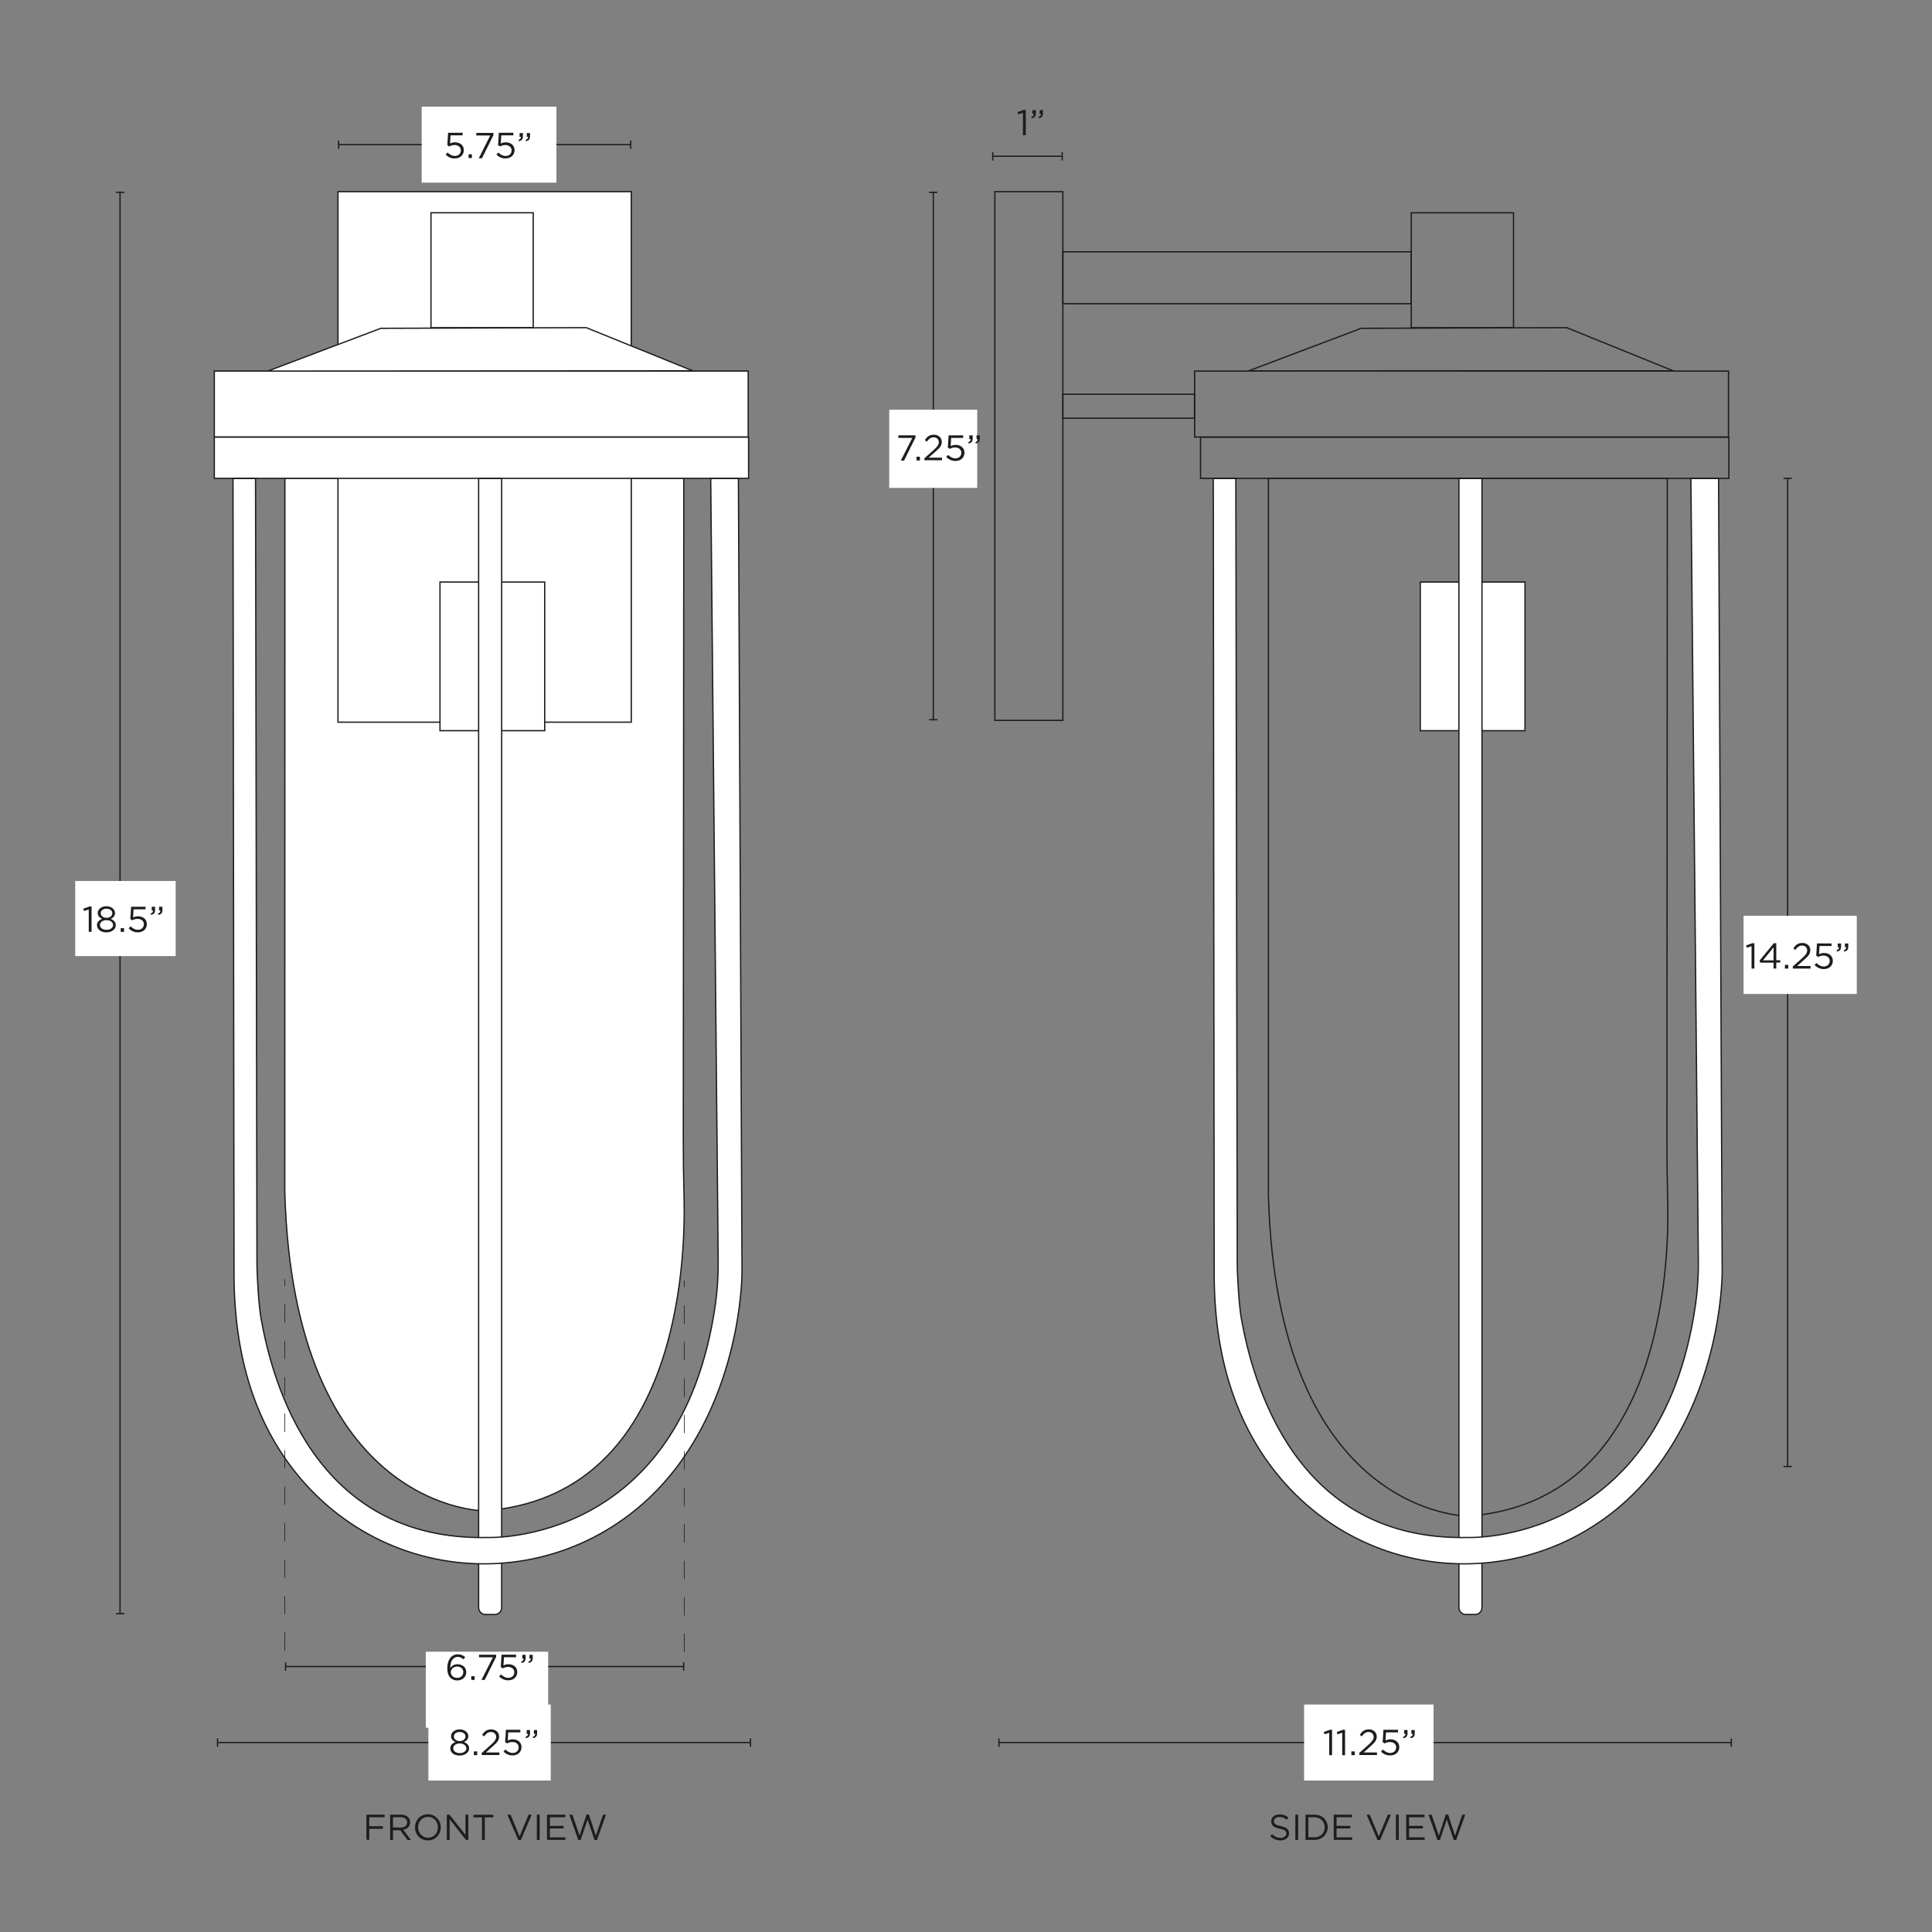 <svg xml:space="preserve" style="enable-background:new 0 0 1500 1500;" viewBox="0 0 1500 1500" height="1500px" width="1500px" y="0px" x="0px" xmlns:xlink="http://www.w3.org/1999/xlink" xmlns="http://www.w3.org/2000/svg" id="Capa_1" version="1.1">
<rect x="0" y="0" width="1500" height="1500" fill="#808080" stroke="none"/>
<style type="text/css">
	.st0{fill:#FFFFFF;stroke:#1D1D1B;stroke-miterlimit:10;}
	.st1{fill:none;stroke:#1D1D1B;stroke-miterlimit:10;}
	.st2{fill:#1D1D1B;}
	.st3{fill:#FFFFFF;}
</style>
<path d="M221.2,371.4h309.7L530.5,885c0,14.8,0.2,29.6,0.6,44.4c1.3,51-4.5,233-155.3,243.6c0,0-147.9,0-154.7-247.8
	L221.2,371.4L221.2,371.4z" class="st0"></path>
<rect height="411.9" width="227.7" class="st0" y="148.8" x="262.4"></rect>
<rect height="115.4" width="81.3" class="st0" y="451.9" x="1102.7"></rect>
<path d="M984.8,371.4h309.7l-0.3,516.2c0,14.9,0.2,29.8,0.6,44.7c1.3,51.2-4.5,234.1-155.3,244.8c0,0-147.9,0-154.7-249
	L984.8,371.4L984.8,371.4z" class="st1"></path>
<rect height="410.5" width="52.8" class="st1" y="148.8" x="772.4"></rect>
<rect height="89.2" width="79.4" class="st1" y="165.2" x="1095.7"></rect>
<rect height="18.6" width="102.2" class="st1" y="306.1" x="825.2"></rect>
<rect height="40.3" width="270.5" class="st1" y="195.5" x="825.2"></rect>
<rect height="51.2" width="414.5" class="st1" y="288.1" x="927.5"></rect>
<polygon points="969,288.1 1056.8,254.9 1216.4,254.4 1299,287.9" class="st1"></polygon>
<rect height="32" width="410.2" class="st1" y="339.4" x="932.1"></rect>
<path d="M1133.3,371.5h16.7c0.3,0,0.6,0.3,0.6,0.6v876.1c0,2.9-2.4,5.3-5.3,5.3h-7.2c-3,0-5.4-2.4-5.4-5.4V372.1
	C1132.7,371.8,1133,371.5,1133.3,371.5L1133.3,371.5z" class="st0"></path>
<path d="M942,371.5h17.5l1.1,608.8c0,9.9,1.4,33.7,3.2,43.5c8.7,48.5,41.2,172.8,175.7,169.9c0,0,150.1,6.4,176.9-180.8
	c1.6-11.2,2.3-22.5,2.2-33.8l-5.8-607.6h21.5l2.8,616c0,0,0.5,78.5-45.8,144.9c-75.9,108.9-233,109.1-308.8,0.1
	c-23.3-33.6-39.8-79.8-39.8-143.5L942,371.5L942,371.5z" class="st0"></path>
<g>
	<path d="M284.5,1408.9h14.1v2h-11.9v7h10.6v2h-10.6v8.5h-2.2V1408.9L284.5,1408.9z" class="st2"></path>
	<path d="M302.9,1408.9h8.4c2.4,0,4.3,0.7,5.6,2c1,0.9,1.5,2.3,1.5,3.9v0.1c0,3.2-2.2,5.2-5.3,5.7l6,8h-2.7l-5.7-7.6
		h-5.6v7.6h-2.2V1408.9z M311.1,1418.9c2.9,0,5-1.5,5-4v-0.1c0-2.4-1.9-3.9-5-3.9h-6v7.9L311.1,1418.9L311.1,1418.9z" class="st2"></path>
	<path d="M322.2,1418.8L322.2,1418.8c0-5.5,4.1-10.2,10-10.2s10,4.7,10,10.1v0.1c0,5.4-4.1,10.1-10,10.1
		S322.2,1424.2,322.2,1418.8z M340,1418.8L340,1418.8c0-4.5-3.2-8.2-7.7-8.2s-7.7,3.6-7.7,8v0.1c0,4.4,3.2,8.1,7.7,8.1
		S340,1423.3,340,1418.8z" class="st2"></path>
	<path d="M346.9,1408.9h2.1l12.4,15.7v-15.7h2.2v19.6h-1.8l-12.7-16.1v16.1h-2.2V1408.9z" class="st2"></path>
	<path d="M374.2,1411h-6.6v-2H383v2h-6.6v17.6h-2.2L374.2,1411L374.2,1411z" class="st2"></path>
	<path d="M393.9,1408.9h2.5l7,16.9l7-16.9h2.4l-8.4,19.7h-2L393.9,1408.9L393.9,1408.9z" class="st2"></path>
	<path d="M416.8,1408.9h2.2v19.6h-2.2V1408.9z" class="st2"></path>
	<path d="M424.7,1408.9h14.2v2h-12v6.7h10.7v2h-10.7v6.9H439v2h-14.3L424.7,1408.9L424.7,1408.9z" class="st2"></path>
	<path d="M442,1408.9h2.4l5.6,16.3l5.4-16.4h1.8l5.4,16.4l5.6-16.3h2.3l-7,19.7h-1.9l-5.4-15.9l-5.4,15.9H449
		L442,1408.9L442,1408.9z" class="st2"></path>
</g>
<g>
	<path d="M986.2,1425.7l1.4-1.6c2,1.8,4,2.8,6.7,2.8s4.4-1.4,4.4-3.3v-0.1c0-1.8-1-2.9-5.1-3.7c-4.5-1-6.6-2.4-6.6-5.7
		v-0.1c0-3.1,2.7-5.3,6.4-5.3c2.9,0,4.9,0.8,6.9,2.4l-1.3,1.7c-1.8-1.5-3.6-2.1-5.7-2.1c-2.5,0-4.2,1.4-4.2,3.2v0.1
		c0,1.8,1,2.9,5.3,3.8c4.4,0.9,6.4,2.6,6.4,5.5v0.1c0,3.4-2.8,5.5-6.7,5.5C991.1,1428.8,988.6,1427.8,986.2,1425.7L986.2,1425.7z" class="st2"></path>
	<path d="M1005.7,1408.9h2.2v19.6h-2.2V1408.9z" class="st2"></path>
	<path d="M1013.6,1408.9h6.8c6.2,0,10.4,4.2,10.4,9.7v0.1c0,5.5-4.3,9.8-10.4,9.8h-6.8V1408.9L1013.6,1408.9z
		 M1020.4,1426.5c5,0,8.1-3.4,8.1-7.7v-0.1c0-4.3-3.2-7.8-8.1-7.8h-4.6v15.5L1020.4,1426.5L1020.4,1426.5z" class="st2"></path>
	<path d="M1035.5,1408.9h14.2v2h-12v6.7h10.7v2h-10.7v6.9h12.1v2h-14.3V1408.9L1035.5,1408.9z" class="st2"></path>
	<path d="M1061,1408.9h2.5l7,16.9l7-16.9h2.4l-8.4,19.7h-2L1061,1408.9L1061,1408.9z" class="st2"></path>
	<path d="M1083.8,1408.9h2.2v19.6h-2.2V1408.9z" class="st2"></path>
	<path d="M1091.8,1408.9h14.2v2h-12v6.7h10.7v2H1094v6.9h12.1v2h-14.3V1408.9L1091.8,1408.9z" class="st2"></path>
	<path d="M1109.1,1408.9h2.4l5.6,16.3l5.4-16.4h1.8l5.4,16.4l5.6-16.3h2.3l-7,19.7h-1.9l-5.4-15.9l-5.4,15.9h-1.8
		L1109.1,1408.9L1109.1,1408.9z" class="st2"></path>
</g>
<g>
	<line y2="112.3" x2="489.6" y1="112.3" x1="262.9" class="st1"></line>
	<rect height="6.5" width="1" class="st2" y="109.1" x="262.4"></rect>
	<rect height="6.5" width="1" class="st2" y="109.1" x="489.1"></rect>
</g>
<rect height="59" width="104.6" class="st3" y="82.8" x="327.4"></rect>
<g>
	<path d="M346,120l1.5-1.6c1.7,1.7,3.6,2.7,5.6,2.7c2.8,0,4.7-1.8,4.7-4.3v-0.1c0-2.4-2-4.1-4.9-4.1
		c-1.6,0-3,0.5-4.1,1.1l-1.5-1l0.6-9.6h11.3v2h-9.4l-0.4,6.3c1.1-0.5,2.2-0.9,3.9-0.9c3.8,0,6.8,2.3,6.8,6v0.1c0,3.8-2.9,6.4-7,6.4
		C350.2,123.1,347.7,121.8,346,120L346,120z" class="st2"></path>
	<path d="M363.8,119.8h2.6v2.9h-2.6V119.8z" class="st2"></path>
	<path d="M380.6,105.2h-10.8v-2h13.3v1.7l-8.9,18h-2.5L380.6,105.2L380.6,105.2z" class="st2"></path>
	<path d="M385.4,120l1.5-1.6c1.7,1.7,3.6,2.7,5.6,2.7c2.8,0,4.7-1.8,4.7-4.3v-0.1c0-2.4-2-4.1-4.9-4.1
		c-1.6,0-3,0.5-4.1,1.1l-1.5-1l0.6-9.6h11.3v2h-9.4l-0.4,6.3c1.1-0.5,2.2-0.9,3.9-0.9c3.8,0,6.8,2.3,6.8,6v0.1c0,3.8-2.9,6.4-7,6.4
		C389.6,123.1,387.2,121.8,385.4,120L385.4,120z" class="st2"></path>
	<path d="M402.5,108.6c1.4-0.5,2-1.2,1.9-2.4h-1v-2.9h2.6v2.5c0,2.3-1,3.4-3.1,3.8L402.5,108.6L402.5,108.6z
		 M408.1,108.6c1.4-0.5,2-1.2,1.9-2.4h-1v-2.9h2.5v2.5c0,2.3-1,3.4-3.1,3.8L408.1,108.6L408.1,108.6z" class="st2"></path>
</g>
<g>
	<line y2="1252.9" x2="93.2" y1="149.2" x1="93.2" class="st1"></line>
	<rect height="1" width="6.5" class="st2" y="148.8" x="90"></rect>
	<rect height="1" width="6.5" class="st2" y="1252.4" x="90"></rect>
</g>
<rect height="58.3" width="78" class="st3" y="684" x="58.4"></rect>
<g>
	<path d="M68.9,706.1l-3.7,1.2l-0.5-1.8l4.8-1.7h1.6v19.7h-2.2L68.9,706.1L68.9,706.1z" class="st2"></path>
	<path d="M75.3,718.3L75.3,718.3c0-2.4,1.7-4,4-4.9c-1.8-0.8-3.4-2.2-3.4-4.5v-0.1c0-3,3.1-5.2,6.7-5.2s6.7,2.2,6.7,5.2
		v0.1c0,2.3-1.5,3.7-3.4,4.5c2.3,0.9,4,2.5,4,4.8v0.1c0,3.3-3.2,5.6-7.4,5.6S75.3,721.5,75.3,718.3z M87.8,718.2L87.8,718.2
		c0-2.2-2.3-3.8-5.1-3.8s-5.1,1.5-5.1,3.7v0.1c0,2,1.9,3.7,5.1,3.7S87.8,720.2,87.8,718.2z M87.2,709L87.2,709c0-2-1.9-3.5-4.5-3.5
		s-4.5,1.4-4.5,3.4v0.1c0,2.1,2,3.6,4.5,3.6S87.2,711.2,87.2,709z" class="st2"></path>
	<path d="M93.7,720.6h2.6v2.9h-2.6V720.6z" class="st2"></path>
	<path d="M99.9,720.8l1.5-1.6c1.7,1.7,3.6,2.7,5.6,2.7c2.8,0,4.7-1.8,4.7-4.3v-0.1c0-2.4-2-4.1-4.9-4.1
		c-1.7,0-3,0.5-4.1,1.1l-1.5-1l0.6-9.5H113v2h-9.3l-0.4,6.3c1.2-0.5,2.2-0.9,3.9-0.9c3.8,0,6.8,2.3,6.8,6v0.1c0,3.8-2.9,6.4-7,6.4
		C104.1,723.9,101.6,722.5,99.9,720.8L99.9,720.8z" class="st2"></path>
	<path d="M116.9,709.3c1.4-0.5,2-1.2,1.9-2.4h-1v-2.9h2.6v2.5c0,2.3-1,3.4-3.1,3.8L116.9,709.3L116.9,709.3z
		 M122.6,709.3c1.4-0.5,2-1.2,1.9-2.4h-1v-2.9h2.6v2.5c0,2.3-0.9,3.4-3.1,3.8L122.6,709.3L122.6,709.3z" class="st2"></path>
</g>
<g>
	<line y2="121.3" x2="824.7" y1="121.3" x1="770.8" class="st1"></line>
	<rect height="6.5" width="1" class="st2" y="118.1" x="770.3"></rect>
	<rect height="6.5" width="1" class="st2" y="118.1" x="824.2"></rect>
</g>
<g>
	<path d="M794.2,87.6l-3.7,1.2l-0.5-1.8l4.8-1.7h1.6V105h-2.2L794.2,87.6L794.2,87.6z" class="st2"></path>
	<path d="M800.7,90.8c1.4-0.5,2-1.2,1.9-2.4h-1v-2.9h2.6v2.5c0,2.3-1,3.4-3.1,3.8L800.7,90.8L800.7,90.8z M806.3,90.8
		c1.4-0.5,2-1.2,1.9-2.4h-1v-2.9h2.5v2.5c0,2.3-1,3.4-3.1,3.8L806.3,90.8L806.3,90.8z" class="st2"></path>
</g>
<g>
	<line y2="1138.6" x2="1387.9" y1="371.4" x1="1387.9" class="st1"></line>
	<rect height="1" width="6.5" class="st2" y="370.9" x="1384.7"></rect>
	<rect height="1" width="6.5" class="st2" y="1138.1" x="1384.7"></rect>
</g>
<rect height="60.7" width="87.9" class="st3" y="711" x="1353.7"></rect>
<g>
	<path d="M1359.9,734.6l-3.7,1.2l-0.5-1.8l4.8-1.7h1.6v19.7h-2.2V734.6L1359.9,734.6z" class="st2"></path>
	<path d="M1377,747.4h-10.3l-0.6-1.6l11.1-13.5h1.9v13.2h3.1v1.8h-3.1v4.7h-2.1V747.4L1377,747.4z M1377,745.6v-10.1
		l-8.2,10.1H1377z" class="st2"></path>
	<path d="M1385.8,749.1h2.6v2.9h-2.6V749.1z" class="st2"></path>
	<path d="M1391.9,750.4l7.1-6.3c3-2.7,4.1-4.2,4.1-6.2c0-2.3-1.8-3.8-3.9-3.8c-2.2,0-3.7,1.2-5.3,3.4l-1.6-1.2
		c1.8-2.6,3.6-4.2,7.1-4.2s6.1,2.3,6.1,5.5v0.1c0,2.9-1.5,4.6-5,7.6l-5.2,4.7h10.4v2h-13.7L1391.9,750.4L1391.9,750.4z" class="st2"></path>
	<path d="M1408.8,749.3l1.5-1.6c1.7,1.7,3.6,2.7,5.6,2.7c2.8,0,4.7-1.8,4.7-4.3V746c0-2.4-2-4.1-4.9-4.1
		c-1.7,0-3,0.5-4.1,1.1l-1.5-1l0.6-9.5h11.3v2h-9.3l-0.4,6.3c1.2-0.5,2.2-0.9,3.9-0.9c3.8,0,6.8,2.3,6.8,6v0.1c0,3.8-2.9,6.4-7,6.4
		C1413,752.4,1410.6,751,1408.8,749.3L1408.8,749.3z" class="st2"></path>
	<path d="M1425.9,737.8c1.4-0.5,2-1.2,1.9-2.4h-1v-2.9h2.6v2.5c0,2.3-1,3.4-3.1,3.8L1425.9,737.8L1425.9,737.8z
		 M1431.5,737.8c1.4-0.5,2-1.2,1.9-2.4h-1v-2.9h2.6v2.5c0,2.3-0.9,3.4-3.1,3.8L1431.5,737.8L1431.5,737.8z" class="st2"></path>
</g>
<g>
	<line y2="1293.9" x2="530.8" y1="1293.9" x1="221.7" class="st1"></line>
	<rect height="6.5" width="1" class="st2" y="1290.6" x="221.2"></rect>
	<rect height="6.5" width="1" class="st2" y="1290.6" x="530.3"></rect>
</g>
<rect height="59" width="95" class="st3" y="1282.4" x="330.6"></rect>
<g>
	<path d="M349.8,1302.7c-1.6-1.6-2.5-3.6-2.5-7.6v-0.1c0-6,3-10.6,8.1-10.6c2.4,0,4.1,0.8,5.8,2.2l-1.3,1.7
		c-1.5-1.2-2.8-1.9-4.6-1.9c-3.6,0-5.8,3.6-5.7,8.7c1.1-1.6,2.7-3,5.6-3c3.6,0,6.8,2.3,6.8,6v0.1c0,3.8-3,6.5-7,6.5
		C352.8,1304.7,351,1303.9,349.8,1302.7L349.8,1302.7z M359.7,1298.2L359.7,1298.2c0-2.5-2-4.3-4.8-4.3s-4.9,2.1-4.9,4.3v0.1
		c0,2.5,2.1,4.4,5,4.4S359.7,1300.7,359.7,1298.2L359.7,1298.2z" class="st2"></path>
	<path d="M365.9,1301.4h2.6v2.9h-2.6V1301.4z" class="st2"></path>
	<path d="M382.7,1286.7h-10.8v-2h13.3v1.7l-8.9,17.9h-2.5L382.7,1286.7L382.7,1286.7z" class="st2"></path>
	<path d="M387.5,1301.6l1.5-1.6c1.7,1.7,3.6,2.7,5.6,2.7c2.8,0,4.7-1.8,4.7-4.3v-0.1c0-2.4-2-4.1-4.9-4.1
		c-1.6,0-3,0.5-4.1,1.1l-1.5-1l0.6-9.6h11.3v2h-9.4l-0.4,6.3c1.1-0.5,2.2-0.9,3.9-0.9c3.8,0,6.8,2.3,6.8,6v0.1c0,3.8-2.9,6.4-7,6.4
		C391.7,1304.6,389.2,1303.3,387.5,1301.6L387.5,1301.6z" class="st2"></path>
	<path d="M404.6,1290.1c1.4-0.5,2-1.2,1.9-2.4h-1v-2.9h2.6v2.5c0,2.3-1,3.4-3.1,3.8L404.6,1290.1L404.6,1290.1z
		 M410.2,1290.1c1.4-0.5,2-1.2,1.9-2.4h-1v-2.9h2.5v2.5c0,2.3-1,3.4-3.1,3.8L410.2,1290.1L410.2,1290.1z" class="st2"></path>
</g>
<g>
	<line y2="1352.9" x2="582.7" y1="1352.9" x1="168.9" class="st1"></line>
	<rect height="6.5" width="1" class="st2" y="1349.7" x="168.4"></rect>
	<rect height="6.5" width="1" class="st2" y="1349.7" x="582.2"></rect>
</g>
<rect height="59" width="95" class="st3" y="1323.4" x="332.6"></rect>
<g>
	<path d="M349.6,1357.4L349.6,1357.4c0-2.4,1.7-4,4-4.9c-1.8-0.8-3.4-2.2-3.4-4.5v-0.1c0-3,3.1-5.2,6.7-5.2
		s6.7,2.2,6.7,5.2v0.1c0,2.3-1.5,3.7-3.4,4.5c2.3,0.9,4,2.5,4,4.8v0.1c0,3.3-3.2,5.6-7.4,5.6S349.6,1360.7,349.6,1357.4
		L349.6,1357.4z M362.1,1357.4L362.1,1357.4c0-2.2-2.3-3.8-5.1-3.8s-5.1,1.5-5.1,3.7v0.1c0,2,1.9,3.7,5.1,3.7
		S362.1,1359.4,362.1,1357.4z M361.4,1348.2L361.4,1348.2c0-2-1.9-3.5-4.5-3.5s-4.5,1.4-4.5,3.4v0.1c0,2.1,2,3.6,4.5,3.6
		S361.4,1350.3,361.4,1348.2z" class="st2"></path>
	<path d="M367.9,1359.8h2.6v2.9h-2.6V1359.8z" class="st2"></path>
	<path d="M374,1361l7.1-6.3c3-2.7,4.1-4.2,4.1-6.2c0-2.3-1.8-3.8-4-3.8c-2.2,0-3.7,1.2-5.3,3.4l-1.6-1.2
		c1.8-2.6,3.6-4.2,7.1-4.2s6.1,2.3,6.1,5.5v0.1c0,2.9-1.5,4.6-5,7.6l-5.2,4.7h10.4v2H374L374,1361L374,1361z" class="st2"></path>
	<path d="M390.9,1359.9l1.5-1.6c1.7,1.7,3.6,2.7,5.6,2.7c2.8,0,4.7-1.8,4.7-4.3v-0.1c0-2.4-2-4.1-4.9-4.1
		c-1.6,0-3,0.5-4.1,1.1l-1.5-1l0.6-9.6H404v2h-9.4l-0.4,6.3c1.1-0.5,2.2-0.9,3.9-0.9c3.8,0,6.8,2.3,6.8,6v0.1c0,3.8-2.9,6.4-7,6.4
		C395.1,1363,392.7,1361.7,390.9,1359.9L390.9,1359.9z" class="st2"></path>
	<path d="M408,1348.5c1.4-0.5,2-1.2,1.9-2.4h-1v-2.9h2.6v2.5c0,2.3-1,3.4-3.1,3.8L408,1348.5L408,1348.5z M413.6,1348.5
		c1.4-0.5,2-1.2,1.9-2.4h-1v-2.9h2.5v2.5c0,2.3-1,3.4-3.1,3.8L413.6,1348.5L413.6,1348.5z" class="st2"></path>
</g>
<g>
	<line y2="1352.9" x2="1344.2" y1="1352.9" x1="775.6" class="st1"></line>
	<rect height="6.5" width="1" class="st2" y="1349.7" x="775.1"></rect>
	<rect height="6.5" width="1" class="st2" y="1349.7" x="1343.7"></rect>
</g>
<rect height="59" width="100.5" class="st3" y="1323.4" x="1012.5"></rect>
<g>
	<path d="M1032,1345.3l-3.7,1.2l-0.5-1.8l4.8-1.7h1.6v19.7h-2.2V1345.3L1032,1345.3z" class="st2"></path>
	<path d="M1042.1,1345.3l-3.7,1.2l-0.5-1.8l4.8-1.7h1.6v19.7h-2.2V1345.3L1042.1,1345.3z" class="st2"></path>
	<path d="M1049.2,1359.8h2.6v2.9h-2.6V1359.8z" class="st2"></path>
	<path d="M1055.3,1361l7.1-6.3c3-2.7,4.1-4.2,4.1-6.2c0-2.3-1.8-3.8-3.9-3.8c-2.2,0-3.7,1.2-5.3,3.4l-1.6-1.2
		c1.8-2.6,3.6-4.2,7.1-4.2s6.1,2.3,6.1,5.5v0.1c0,2.9-1.5,4.6-5,7.6l-5.2,4.7h10.4v2h-13.7L1055.3,1361L1055.3,1361z" class="st2"></path>
	<path d="M1072.2,1359.9l1.5-1.6c1.7,1.7,3.6,2.7,5.6,2.7c2.8,0,4.7-1.8,4.7-4.3v-0.1c0-2.4-2-4.1-4.9-4.1
		c-1.7,0-3,0.5-4.1,1.1l-1.5-1l0.6-9.6h11.3v2h-9.3l-0.4,6.3c1.2-0.5,2.2-0.9,3.9-0.9c3.8,0,6.8,2.3,6.8,6v0.1c0,3.8-2.9,6.4-7,6.4
		C1076.4,1363,1073.9,1361.7,1072.2,1359.9L1072.2,1359.9z" class="st2"></path>
	<path d="M1089.3,1348.5c1.4-0.5,2-1.2,1.9-2.4h-1v-2.9h2.6v2.5c0,2.3-1,3.4-3.1,3.8L1089.3,1348.5L1089.3,1348.5z
		 M1094.9,1348.5c1.4-0.5,2-1.2,1.9-2.4h-1v-2.9h2.6v2.5c0,2.3-0.9,3.4-3.1,3.8L1094.9,1348.5L1094.9,1348.5z" class="st2"></path>
</g>
<g>
	<line y2="558.8" x2="724.6" y1="149.2" x1="724.6" class="st1"></line>
	<rect height="1" width="6.5" class="st2" y="148.8" x="721.3"></rect>
	<rect height="1" width="6.5" class="st2" y="558.3" x="721.3"></rect>
</g>
<rect height="60.7" width="68.3" class="st3" y="318.1" x="690.4"></rect>
<g>
	<path d="M708.3,340h-10.8v-2h13.3v1.6l-8.9,18h-2.5L708.3,340L708.3,340z" class="st2"></path>
	<path d="M711.6,354.6h2.6v2.9h-2.6V354.6z" class="st2"></path>
	<path d="M717.7,355.8l7.1-6.3c3-2.7,4.1-4.2,4.1-6.2c0-2.3-1.8-3.8-4-3.8c-2.2,0-3.7,1.2-5.3,3.4l-1.6-1.2
		c1.8-2.6,3.6-4.2,7.1-4.2s6.1,2.4,6.1,5.5v0.1c0,2.9-1.5,4.6-5,7.6l-5.2,4.6h10.4v2h-13.7L717.7,355.8L717.7,355.8z" class="st2"></path>
	<path d="M734.6,354.8l1.5-1.6c1.7,1.6,3.6,2.7,5.6,2.7c2.8,0,4.7-1.9,4.7-4.3v-0.1c0-2.4-2-4.1-4.9-4.1
		c-1.7,0-3,0.5-4.1,1.1l-1.5-1l0.6-9.5h11.3v2h-9.3l-0.4,6.3c1.2-0.5,2.2-0.9,3.9-0.9c3.8,0,6.8,2.3,6.8,6v0.1c0,3.8-2.9,6.4-7,6.4
		C738.8,357.9,736.4,356.5,734.6,354.8L734.6,354.8z" class="st2"></path>
	<path d="M751.7,343.3c1.4-0.5,2-1.2,1.9-2.4h-1v-2.9h2.6v2.5c0,2.3-1,3.4-3.1,3.8L751.7,343.3L751.7,343.3z
		 M757.3,343.3c1.4-0.5,2-1.2,1.9-2.4h-1v-2.9h2.5v2.5c0,2.3-1,3.4-3.1,3.8L757.3,343.3L757.3,343.3z" class="st2"></path>
</g>
<rect height="115.4" width="81.3" class="st0" y="451.9" x="341.6"></rect>
<rect height="89.2" width="79.4" class="st1" y="165.2" x="334.6"></rect>
<rect height="51.2" width="414.5" class="st0" y="288.1" x="166.4"></rect>
<polygon points="207.9,288.1 295.7,254.9 455.2,254.4 537.8,287.9" class="st0"></polygon>
<rect height="32" width="414.8" class="st0" y="339.4" x="166.4"></rect>
<path d="M372.2,371.5h16.7c0.3,0,0.6,0.3,0.6,0.6v876.1c0,2.9-2.4,5.3-5.3,5.3H377c-3,0-5.4-2.4-5.4-5.4V372.1
	C371.6,371.8,371.8,371.5,372.2,371.5L372.2,371.5z" class="st0"></path>
<path d="M180.9,371.5h17.5l1.1,608.8c0,9.9,1.4,33.7,3.2,43.5c8.7,48.5,41.2,172.8,175.8,169.9
	c0,0,150.1,6.4,176.9-180.8c1.6-11.2,2.3-22.5,2.2-33.8l-5.8-607.6h21.5l2.8,616c0,0,0.5,78.5-45.8,144.9
	c-75.9,108.9-233,109.1-308.8,0.1c-23.4-33.6-39.8-79.8-39.8-143.5L180.9,371.5L180.9,371.5z" class="st0"></path>
<path d="M221.4,1281.6h-0.5v-14.2h0.5V1281.6z M221.4,1253.3h-0.5v-14.2h0.5V1253.3z M221.4,1225h-0.5v-14.2h0.5V1225z
	 M221.4,1196.7h-0.5v-14.2h0.5V1196.7z M221.4,1168.3h-0.5v-14.2h0.5V1168.3z M221.4,1140h-0.5v-14.2h0.5V1140z M221.4,1111.7h-0.5
	v-14.2h0.5V1111.7z M221.4,1083.4h-0.5v-14.2h0.5V1083.4z M221.4,1055.1h-0.5v-14.2h0.5V1055.1z M221.4,1026.8h-0.5v-14.2h0.5
	V1026.8z M221.4,998.4h-0.5v-5.2h0.5V998.4z" class="st2"></path>
<path d="M531.5,1282.6H531v-14.2h0.5V1282.6z M531.5,1254.3H531v-14.2h0.5V1254.3z M531.5,1226H531v-14.2h0.5V1226z
	 M531.5,1197.6H531v-14.2h0.5V1197.6z M531.5,1169.3H531v-14.2h0.5V1169.3z M531.5,1141H531v-14.2h0.5V1141z M531.5,1112.7H531
	v-14.2h0.5V1112.7z M531.5,1084.4H531v-14.2h0.5V1084.4z M531.5,1056.1H531v-14.2h0.5V1056.1z M531.5,1027.8H531v-14.2h0.5V1027.8z
	 M531.5,999.4H531v-5.2h0.5V999.4z" class="st2"></path>
</svg>
